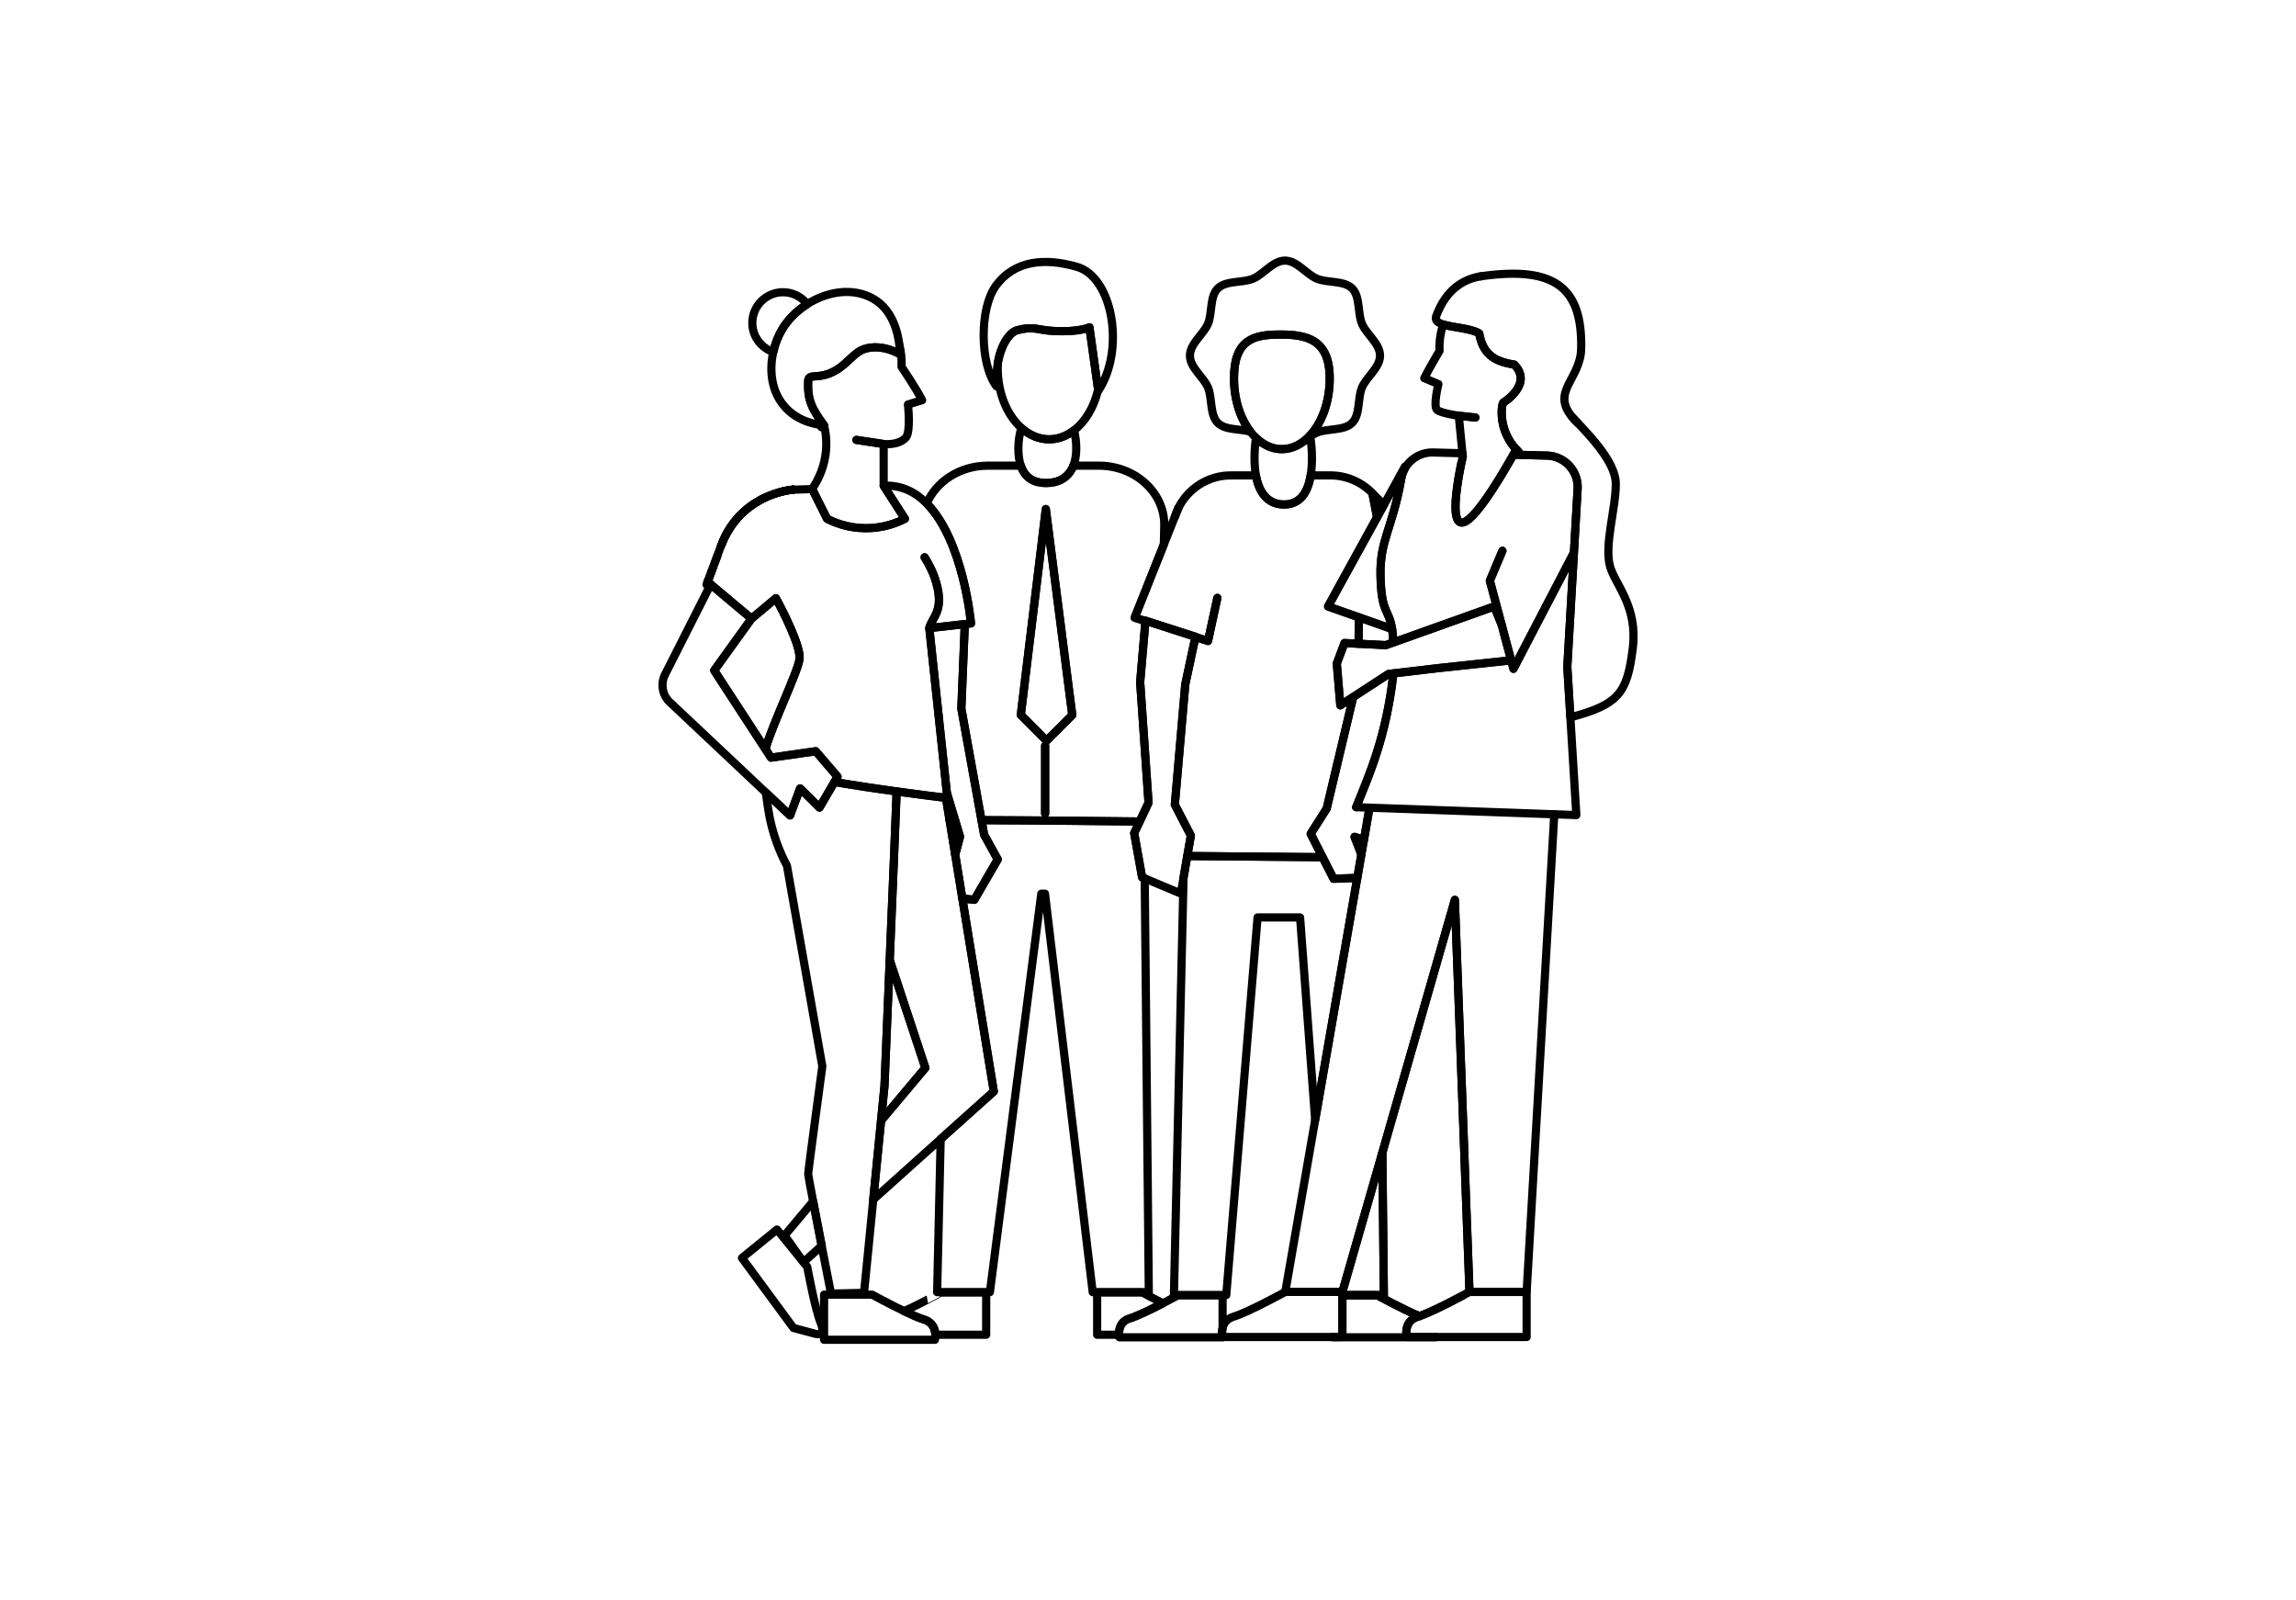 <?xml version="1.0" encoding="utf-8"?>
<!-- Generator: Adobe Illustrator 26.0.1, SVG Export Plug-In . SVG Version: 6.00 Build 0)  -->
<svg version="1.1" id="Ebene_1" xmlns="http://www.w3.org/2000/svg" xmlns:xlink="http://www.w3.org/1999/xlink" x="0px" y="0px"
	 viewBox="0 0 841.89 586.77" style="enable-background:new 0 0 841.89 586.77;" xml:space="preserve">
<style type="text/css">
	.st0{fill:none;stroke:#000000;stroke-width:3;stroke-linecap:round;stroke-linejoin:round;stroke-miterlimit:10;}
	.st1{fill:none;stroke:#000000;stroke-width:3;stroke-linecap:round;stroke-linejoin:round;}
</style>
<g>
	<polygon class="st0" points="323.06,410.86 339.31,391.52 326.24,352 324.32,398.15 	"/>
	<path class="st0" d="M492.22,474.83v0.09l12.81,0c0,0,9.63,5.28,15.42,7.65c5.74-1.95,18.38-8.89,18.38-8.89l-5.37-143.76
		l-26.58,92.67l0.55,52.25H492.22z"/>
	<path class="st0" d="M293.11,239.89c-0.89-6.59-8.59-20.55-8.59-20.55l-8.94,7.5l0,0h0l-0.02-0.02l-13.68,19l18.78,28.82
		c2.79-9.63,12.04-28.58,12.52-33.09L293.11,239.89z"/>
	<path class="st0" d="M415.88,305.44l2.01-4.24c-11.61-0.13-38.69-0.43-58-0.49l0.96,5.33l5,9.05l-8.6,14.82l-4.38-0.49l11.54,70.75
		l-19.49,17.47l-1.29,56.12h19.34l18.85-146.1h1.35l17.5,146.1h20.57l-1.5-151.71l-0.96-0.4L415.88,305.44z"/>
	<path class="st0" d="M350.2,300.7c-0.7,0-1.37,0-2.01,0.01l2.06,12.66l1.77-6.6L350.2,300.7z"/>
	<path class="st0" d="M331.51,480.72c2.78,1.33,5.46,2.51,7.25,3.06c3.43,1.05,4.15,3.75,4.21,5.59h18.64v-15.51h-16.53
		C345.09,473.86,337.33,478.12,331.51,480.72z"/>
	<path class="st0" d="M414.25,483.39c2.85-0.87,8.12-3.46,12.16-5.55c-4.07-2.05-7.58-3.98-7.58-3.98H402.3v15.51h8.05
		C410.24,487.76,410.52,484.52,414.25,483.39z"/>
	<path class="st0" d="M350.78,229.16l2.98-0.01l-1.26,30.64l7.39,40.92c19.32,0.06,46.39,0.36,58,0.49l3.25-6.87l-3.07-44.21
		l1.93-22.41l-3.94-1.25l10.69-26.85l0.17-7.18c0-11.98-10.75-21.69-24.01-21.69h-9.32c-1.81,4.61-5.74,6.36-10.02,6.36
		c-4.28,0-7.71-1.76-9.25-6.36h-12.12c-10.2,0-18.89,5.75-22.38,13.86c13.52,13.65,16.23,43.97,16.23,43.97L350.78,229.16z
		 M383.23,273.4v24.89V273.4z M383.48,186.64l9.69,75.53l-9.41,9.41l-9.46-9.46L383.48,186.64z"/>
	<path class="st0" d="M347.18,290.64l0.21,1.95c0,0-0.19-0.02-0.54-0.06l1.33,8.18c0.65,0,1.32,0,2.01-0.01L347.18,290.64z"/>
	<path class="st0" d="M383.56,177.1c4.28,0,8.21-1.76,10.02-6.36c0.67-1.7,1.06-3.79,1.06-6.33c0-2.35-0.3-4.58-0.83-6.61
		c-2.71,2.08-5.82,3.28-9.13,3.28c-3.75,0-7.24-1.54-10.18-4.16c-0.69,2.27-1.09,4.8-1.09,7.5c0,2.54,0.32,4.63,0.89,6.33
		C375.86,175.34,379.29,177.1,383.56,177.1z"/>
	<path class="st0" d="M393.82,157.79c4.16-3.21,7.36-8.53,8.83-14.93L399.46,120c0,0-3.79,1.89-13.26,1.35
		c-5.97-0.34-7.03-1.89-13.26-0.27c-2.36,0.61-5.71,4.53-7.04,11.85c-0.03,0.66-0.07,1.32-0.07,1.98c0,9.24,3.46,17.34,8.67,21.99
		c2.94,2.62,6.43,4.16,10.18,4.16C388,161.07,391.12,159.87,393.82,157.79z"/>
	<polygon class="st0" points="393.18,262.17 383.48,186.64 374.31,262.13 383.77,271.58 	"/>
	<line class="st1" x1="383.23" y1="298.29" x2="383.23" y2="273.4"/>
	<path class="st0" d="M372.95,121.08c6.22-1.62,7.29-0.07,13.26,0.27c9.47,0.54,13.26-1.35,13.26-1.35l3.19,22.86l0.06,0.41
		c9.91-14.88,5.38-41.67-7.85-45.45c-11.36-3.25-22.68-2.67-29.76,7.03c-5.9,8.09-5.99,28.37,0.27,36.79
		c-0.14-3.31,0.08-6.21,0.54-8.71C367.24,125.6,370.59,121.69,372.95,121.08z"/>
	<polygon class="st0" points="507.43,474.83 506.88,422.59 492.22,473.67 492.22,474.83 	"/>
	<polygon class="st0" points="488.98,322.19 484.95,314.28 435.35,313.85 433.98,321.77 430.45,474.83 449.64,474.83 461.12,336.37 
		476.71,336.37 482.24,410.64 497.68,321.87 	"/>
	<path class="st0" d="M448.29,486.95v-12.03l-16.39,0c0,0-2.39,1.31-5.49,2.92c-4.04,2.09-9.31,4.68-12.16,5.55
		c-3.73,1.14-4.01,4.37-3.9,5.98c0.04,0.57,0.12,0.94,0.12,0.94h37.82v-0.1h-0.04C448.25,490.21,447.9,488.67,448.29,486.95z"/>
	<path class="st0" d="M519.87,482.77c0.18-0.05,0.39-0.13,0.59-0.2c-5.79-2.36-15.42-7.65-15.42-7.65l-12.81,0v15.28h-3.58v0.1
		h37.82c0,0,0.01-0.04,0.02-0.1H515.8C515.8,490.21,514.45,484.42,519.87,482.77z"/>
	<path class="st0" d="M430.75,189.58l1.3-3.26C431.53,187.37,431.09,188.45,430.75,189.58z"/>
	<path class="st0" d="M446.38,219.21l-3.43,15.81l-4.62-1.47l-3.72,17.38l-3.83,44.09l5.87,11.35l-1.3,7.49l49.6,0.43l-4.37-8.58
		l5.87-9.26l9.72-40.9l-4.71,3.07l-1.29-15.34l2.82-7.51l5.16,0.27l0.11-9.69l-11.3-3.99l17.97-32.7l-1.68-8.62l1.17,1.11
		c-3.95-4.79-9.92-7.85-16.62-7.85h-7.22c-1.27,7.87-5.07,10.68-9.78,10.68s-8.89-2.81-10.3-10.68h-9.17
		c-8.42,0-15.69,4.85-19.22,11.89"/>
	<polygon class="st0" points="499.17,313.28 500.11,307.92 496.67,306.83 	"/>
	<polygon class="st0" points="504.95,189.64 507.49,185.02 504.44,182.12 503.27,181.01 	"/>
	<polyline class="st0" points="432.12,186.16 432.12,186.15 432.05,186.32 430.75,189.58 426.76,199.6 416.07,226.45 420.01,227.7 
		420.02,227.57 438.35,233.47 438.33,233.54 442.95,235.01 446.38,219.21 	"/>
	<path class="st0" d="M469.42,122.66c9.69,0,18.15,1.75,18.15,16.08c0,8.61-2.85,16.21-7.21,20.93c0.02,0.13,0.04,0.26,0.06,0.39
		c0.8-0.58,1.61-1.08,2.44-1.43c4-1.66,9.94-0.58,12.95-3.59c3.01-3.01,1.93-8.95,3.59-12.95c1.6-3.86,6.62-7.26,6.62-11.69
		c0-4.43-5.02-7.84-6.62-11.69c-1.66-4-0.58-9.94-3.59-12.95c-3.01-3.01-8.95-1.93-12.95-3.59c-3.86-1.6-7.26-6.62-11.69-6.62
		c-4.43,0-7.84,5.02-11.69,6.62c-4,1.66-9.94,0.58-12.95,3.59c-3.01,3.01-1.93,8.95-3.59,12.95c-1.6,3.86-6.62,7.26-6.62,11.69
		c0,4.43,5.02,7.84,6.62,11.69c1.66,4,0.58,9.94,3.59,12.95c2.78,2.78,8.05,2.08,11.98,3.25c-3.69-4.76-6.04-11.74-6.04-19.55
		C452.48,124.41,459.73,122.66,469.42,122.66z"/>
	<path class="st0" d="M470.82,184.95c4.71,0,8.51-2.81,9.78-10.68c0.3-1.84,0.46-3.96,0.46-6.39c0-2.75-0.23-5.37-0.63-7.82
		c-0.02-0.13-0.04-0.26-0.06-0.39c-2.9,3.14-6.47,5.01-10.34,5.01c-3.49,0-6.74-1.53-9.48-4.13c-0.35,2.31-0.55,4.76-0.55,7.33
		c0,2.43,0.18,4.55,0.51,6.39C461.93,182.14,466.11,184.95,470.82,184.95z"/>
	<path class="st0" d="M470.03,164.68c3.87,0,7.44-1.87,10.34-5.01c4.36-4.72,7.21-12.32,7.21-20.93c0-14.33-8.46-16.08-18.15-16.08
		c-9.69,0-16.94,1.75-16.94,16.08c0,7.81,2.35,14.8,6.04,19.55c0.64,0.82,1.31,1.58,2.03,2.26
		C463.28,163.16,466.53,164.68,470.03,164.68z"/>
	<polygon class="st0" points="436.66,306.36 430.79,295.01 434.61,250.93 438.33,233.54 438.35,233.47 420.02,227.57 420.01,227.7 
		418.07,250.11 421.14,294.32 417.89,301.2 415.88,305.44 418.78,321.66 419.74,322.06 432.96,327.6 433.98,321.77 435.35,313.85 	
		"/>
	<path class="st0" d="M294.59,462.74l-9.69-11.94l-12.84,10.42l18.89,25.67l8.16,2.18c0,0,3.91,1.13,1.78-4.12
		c-2.13-5.25-4.89-20.46-4.89-20.46l-1.39-1.72l0,0L294.59,462.74z"/>
	<polygon class="st0" points="352.5,259.79 353.76,229.15 350.78,229.16 340.76,230.29 347.18,290.64 350.2,300.7 352.02,306.76 
		350.25,313.36 352.87,329.42 357.25,329.91 365.85,315.09 360.85,306.04 359.89,300.71 	"/>
	<path class="st0" d="M282.35,181.66c-0.01,0-0.02,0.01-0.03,0.01c-0.05,0.02-0.11,0.05-0.16,0.07c0.01,0,0.01-0.01,0.02-0.01
		C282.23,181.71,282.29,181.69,282.35,181.66z"/>
	<path class="st0" d="M276.29,184.84c-0.07,0.05-0.14,0.09-0.2,0.14c0.02-0.02,0.05-0.03,0.07-0.05
		C276.21,184.9,276.25,184.86,276.29,184.84z"/>
	<path class="st0" d="M281.25,182.12c-0.13,0.06-0.26,0.12-0.38,0.18c0.01,0,0.02-0.01,0.02-0.01
		C281.01,182.23,281.13,182.18,281.25,182.12z"/>
	<path class="st0" d="M265.25,198.05c-0.05,0.12-0.11,0.23-0.16,0.36c0.04-0.1,0.09-0.2,0.14-0.3
		C265.23,198.09,265.24,198.07,265.25,198.05z"/>
	<path class="st0" d="M270.31,190.08c-0.14,0.16-0.28,0.33-0.42,0.5c0.13-0.15,0.26-0.31,0.39-0.46
		C270.29,190.11,270.3,190.1,270.31,190.08z"/>
	<path class="st0" d="M269.24,191.37c-0.07,0.09-0.15,0.18-0.22,0.27c0.05-0.06,0.1-0.12,0.15-0.18
		C269.2,191.43,269.22,191.4,269.24,191.37z"/>
	<path class="st0" d="M275.35,185.5c-0.14,0.1-0.28,0.19-0.41,0.3c0.04-0.03,0.09-0.06,0.13-0.09
		C275.16,185.63,275.25,185.57,275.35,185.5z"/>
	<path class="st0" d="M285.72,180.52c-0.05,0.01-0.1,0.03-0.15,0.04c0.01,0,0.02-0.01,0.03-0.01
		C285.63,180.54,285.68,180.53,285.72,180.52z"/>
	<path class="st0" d="M268.86,191.88c-0.02,0.02-0.03,0.05-0.05,0.07c0-0.01,0.01-0.01,0.02-0.02
		C268.84,191.91,268.85,191.89,268.86,191.88z"/>
	<path class="st0" d="M277.66,183.98c-0.13,0.08-0.25,0.15-0.38,0.23c0.09-0.05,0.17-0.1,0.26-0.15
		C277.57,184.03,277.62,184,277.66,183.98z"/>
	<path class="st0" d="M271.03,189.29c0.13-0.14,0.26-0.29,0.4-0.42C271.29,189.01,271.16,189.15,271.03,189.29z"/>
	<path class="st0" d="M272.34,187.98c0.08-0.07,0.15-0.15,0.22-0.22C272.49,187.83,272.41,187.91,272.34,187.98z"/>
	<path class="st0" d="M278.46,183.51c0.16-0.09,0.33-0.18,0.49-0.27C278.79,183.33,278.63,183.42,278.46,183.51z"/>
	<path class="st0" d="M273.72,186.75c0.11-0.09,0.22-0.18,0.33-0.26C273.95,186.58,273.83,186.66,273.72,186.75z"/>
	<path class="st0" d="M266.82,194.96c0.13-0.22,0.26-0.44,0.39-0.65C267.08,194.52,266.95,194.74,266.82,194.96z"/>
	<path class="st0" d="M279.65,182.88c0.16-0.08,0.31-0.16,0.47-0.23C279.96,182.73,279.8,182.8,279.65,182.88z"/>
	<path class="st0" d="M262.04,206.49c0.31-0.85,0.66-1.78,1.04-2.81C262.7,204.7,262.36,205.64,262.04,206.49z"/>
	<path class="st0" d="M260.84,209.74c0.23-0.61,0.48-1.29,0.76-2.05C261.31,208.46,261.06,209.14,260.84,209.74z"/>
	<path class="st0" d="M265.92,196.63c0.11-0.23,0.23-0.44,0.35-0.66C266.15,196.18,266.03,196.4,265.92,196.63z"/>
	<path class="st0" d="M259.42,213.28L259.42,213.28c0,0-0.38,1.1-0.35,1.08C259.04,214.37,259.42,213.28,259.42,213.28z"/>
	<path class="st0" d="M260.24,211.35c0.17-0.47,0.37-1,0.6-1.6C260.61,210.35,260.41,210.88,260.24,211.35z"/>
	<path class="st0" d="M259.99,212c-0.21,0.56-0.38,0.99-0.51,1.33v0C259.62,212.99,259.78,212.56,259.99,212z"/>
	<polygon class="st0" points="290.86,179.53 290.86,179.53 290.86,179.53 	"/>
	<path class="st0" d="M290.15,179.6c0.04,0,0.07-0.01,0.11-0.01C290.22,179.59,290.19,179.6,290.15,179.6z"/>
	<path class="st0" d="M283.92,181.08c0.08-0.03,0.16-0.06,0.24-0.08C284.08,181.03,284,181.06,283.92,181.08z"/>
	<path class="st0" d="M268.21,192.78c-0.13,0.19-0.26,0.38-0.39,0.57c0.02-0.02,0.03-0.05,0.05-0.07
		C267.98,193.12,268.09,192.95,268.21,192.78z"/>
	
		<rect x="275.56" y="226.81" transform="matrix(0.641 -0.768 0.768 0.641 -75.154 293.015)" class="st0" width="0" height="0.03"/>
	<path class="st0" d="M290.73,179.54c-0.02,0-0.03,0-0.06,0C290.69,179.54,290.71,179.54,290.73,179.54
		C290.73,179.54,290.73,179.54,290.73,179.54z"/>
	<path class="st0" d="M287.08,180.17c0.05-0.01,0.1-0.02,0.16-0.04C287.19,180.14,287.14,180.15,287.08,180.17z"/>
	<polygon class="st0" points="259.49,213.33 259.49,213.33 260.58,214.25 260.58,214.25 	"/>
	<path class="st0" d="M289.37,179.71c0.02,0,0.05-0.01,0.07-0.01C289.41,179.7,289.39,179.71,289.37,179.71z"/>
	<path class="st0" d="M288.36,179.89c0.01,0,0.03-0.01,0.04-0.01C288.39,179.88,288.37,179.89,288.36,179.89z"/>
	<path class="st0" d="M287.69,452.95l6.91,9.78l0.02,0.02l0,0l6.68-5.99c-1.07-5.54-2.21-11.45-3.13-16.28L287.69,452.95z"/>
	<path class="st0" d="M352.87,329.42l-2.62-16.06l-2.06-12.66l-1.33-8.18c-1.95-0.23-9.11-1.1-18.08-2.34l-1,24.9L326.24,352
		l13.07,39.52l-16.25,19.34l-2.86,28.95l24.72-22.17l19.49-17.47L352.87,329.42z"/>
	<path class="st0" d="M324.32,398.15l1.92-46.15l1.54-36.91l1-24.9c-7.04-0.97-15.2-2.18-22.8-3.49l-5.49,9.39l-7.11-7.02l-3.68,9.9
		l-8.88-8.36c0.24,1.94,0.54,3.88,0.81,5.73c1.37,9.37,4.53,16.57,6.92,21.05l12.98,73.55c0,0-5.19,38.36-5.19,39.51
		c0,0.35,0.76,4.46,1.82,10.04c0.92,4.83,2.06,10.74,3.13,16.28c1.81,9.32,3.42,17.53,3.42,17.53l12.11-0.29l3.38-34.19l2.86-28.95
		L324.32,398.15z"/>
	<path class="st0" d="M293.11,239.89c0.08,0.62,0.11,1.18,0.06,1.65c-0.47,4.51-9.73,23.46-12.52,33.09l2.06,3.16l16.41-2.36
		l7.98,9.34l-1.13,1.93c7.61,1.31,15.76,2.51,22.8,3.49c8.97,1.24,16.13,2.11,18.08,2.34c0.35,0.04,0.54,0.06,0.54,0.06l-0.21-1.95
		l-6.43-60.35l10.02-1.13l5.27-0.6c0,0-2.71-30.33-16.23-43.97c-4.16-4.2-9.34-6.84-15.79-6.5l7.79,12.11
		c-2.47,1.27-7.59,3.49-14.42,3.46c-6.67-0.03-11.67-2.19-14.13-3.46c-1.81-3.63-3.63-7.25-5.44-10.88c-5.39,0.2-6.96,0.2-6.96,0.2
		 M339.03,204.34c1.5,2.38,3.22,5.54,4.33,9.52c2.88,10.38-1.72,12.51-2.6,16.44"/>
	<path class="st0" d="M288.84,179.8c0.17-0.03,0.34-0.06,0.49-0.08C289.18,179.74,289.02,179.77,288.84,179.8z"/>
	<path class="st0" d="M289.5,179.69c0.19-0.03,0.37-0.05,0.53-0.07C289.88,179.64,289.7,179.66,289.5,179.69z"/>
	<path class="st0" d="M285.93,180.46c0.26-0.07,0.52-0.14,0.77-0.2C286.44,180.32,286.19,180.39,285.93,180.46z"/>
	<path class="st0" d="M290.45,179.57c-0.06,0.01-0.12,0.01-0.19,0.02c-0.03,0-0.07,0.01-0.11,0.01c-0.01,0-0.02,0-0.03,0
		C290.24,179.59,290.36,179.58,290.45,179.57z"/>
	<path class="st0" d="M276.16,184.93c-0.02,0.02-0.05,0.03-0.07,0.05c-0.25,0.17-0.49,0.35-0.74,0.52c-0.09,0.07-0.19,0.13-0.28,0.2
		C275.43,185.43,275.8,185.17,276.16,184.93z"/>
	<path class="st0" d="M274.84,185.87c-0.26,0.2-0.52,0.41-0.78,0.62c-0.11,0.09-0.22,0.17-0.33,0.26c-0.08,0.07-0.16,0.14-0.24,0.21
		C273.93,186.58,274.38,186.21,274.84,185.87z"/>
	<path class="st0" d="M280.5,182.47c-0.13,0.06-0.26,0.12-0.39,0.19c-0.15,0.07-0.31,0.15-0.47,0.23c-0.13,0.07-0.26,0.13-0.39,0.19
		C279.68,182.86,280.09,182.66,280.5,182.47z"/>
	<path class="st0" d="M279.22,183.1c-0.09,0.05-0.17,0.1-0.26,0.14c-0.16,0.09-0.33,0.18-0.49,0.27c-0.18,0.1-0.36,0.2-0.54,0.31
		C278.36,183.57,278.79,183.32,279.22,183.1z"/>
	<path class="st0" d="M277.53,184.05c-0.09,0.05-0.17,0.1-0.26,0.15c-0.23,0.14-0.46,0.29-0.7,0.44
		C276.9,184.44,277.22,184.24,277.53,184.05z"/>
	<path class="st0" d="M273.13,187.27c-0.19,0.17-0.38,0.32-0.57,0.5c-0.08,0.07-0.15,0.15-0.22,0.22c-0.08,0.08-0.17,0.16-0.25,0.24
		C272.43,187.89,272.78,187.57,273.13,187.27z"/>
	<path class="st0" d="M271.72,188.57c-0.1,0.1-0.2,0.2-0.3,0.3c-0.13,0.14-0.26,0.28-0.4,0.42c-0.2,0.21-0.41,0.43-0.6,0.65
		C270.85,189.46,271.29,189.01,271.72,188.57z"/>
	<path class="st0" d="M267.63,193.64c-0.14,0.22-0.27,0.44-0.41,0.67c-0.13,0.22-0.26,0.43-0.39,0.65c-0.1,0.17-0.19,0.33-0.29,0.51
		C266.89,194.83,267.25,194.22,267.63,193.64z"/>
	<path class="st0" d="M265.09,198.4c-0.27,0.61-0.52,1.24-0.76,1.89c0.28-0.76,0.58-1.49,0.9-2.19
		C265.18,198.2,265.13,198.3,265.09,198.4z"/>
	<path class="st0" d="M268.82,191.93c0,0.01-0.01,0.01-0.02,0.02c-0.2,0.27-0.4,0.55-0.6,0.84c-0.11,0.17-0.23,0.33-0.34,0.5
		C268.18,192.82,268.5,192.36,268.82,191.93z"/>
	<path class="st0" d="M270.28,190.12c-0.13,0.15-0.26,0.31-0.39,0.46c-0.22,0.26-0.43,0.52-0.64,0.79
		c-0.02,0.03-0.05,0.06-0.07,0.09C269.54,191,269.9,190.55,270.28,190.12z"/>
	<path class="st0" d="M287.8,180c-0.18,0.04-0.37,0.08-0.56,0.13c-0.05,0.01-0.1,0.02-0.16,0.04c-0.06,0.01-0.11,0.03-0.17,0.04
		C287.22,180.13,287.52,180.06,287.8,180z"/>
	<path class="st0" d="M281.79,181.9c-0.18,0.07-0.35,0.15-0.53,0.23c-0.12,0.05-0.24,0.11-0.36,0.16
		C281.19,182.15,281.49,182.02,281.79,181.9z"/>
	<path class="st0" d="M290.72,179.54c-0.02,0-0.03,0-0.05,0c-0.03,0-0.07,0.01-0.11,0.01C290.62,179.55,290.68,179.55,290.72,179.54
		z"/>
	<path class="st0" d="M266.29,195.93c-0.01,0.01-0.01,0.02-0.02,0.03c-0.12,0.22-0.24,0.44-0.35,0.66
		c-0.14,0.29-0.28,0.59-0.42,0.89C265.75,196.97,266.01,196.44,266.29,195.93z"/>
	<path class="st0" d="M290.86,179.53L290.86,179.53L290.86,179.53c0,0-0.03,0-0.07,0C290.82,179.53,290.86,179.53,290.86,179.53z"/>
	<path class="st0" d="M288.6,179.84c-0.07,0.01-0.13,0.02-0.2,0.04c-0.01,0-0.03,0.01-0.04,0.01c-0.11,0.02-0.24,0.05-0.36,0.07
		C288.21,179.92,288.41,179.88,288.6,179.84z"/>
	<path class="st0" d="M285.59,180.56c-0.01,0-0.02,0-0.03,0.01c-0.24,0.07-0.5,0.15-0.75,0.23
		C285.08,180.71,285.34,180.63,285.59,180.56z"/>
	<path class="st0" d="M284.5,180.89c-0.11,0.04-0.22,0.07-0.33,0.11c-0.08,0.03-0.16,0.06-0.24,0.08c-0.19,0.06-0.37,0.12-0.56,0.19
		C283.75,181.14,284.13,181.01,284.5,180.89z"/>
	<path class="st0" d="M283.19,181.34c-0.28,0.1-0.56,0.21-0.84,0.32c-0.06,0.02-0.12,0.05-0.17,0.07
		C282.52,181.6,282.86,181.46,283.19,181.34z"/>
	<path class="st0" d="M293.38,289.07l7.11,7.02l5.49-9.39l1.13-1.93l-7.98-9.34l-16.41,2.36l-2.06-3.16l-18.78-28.82l13.68-19v0
		l-14.97-12.56h0l-16.73,33.04c-1.84,3.63-0.9,8.06,2.26,10.64l34.71,32.68l8.88,8.36L293.38,289.07z"/>
	<path class="st0" d="M340.76,230.29c0.88-3.93,5.48-6.06,2.6-16.44c-1.1-3.97-2.82-7.14-4.33-9.52"/>
	<line class="st1" x1="302.16" y1="155.94" x2="301.18" y2="156.64"/>
	<path class="st0" d="M317.39,193.66c6.83,0.03,11.95-2.19,14.42-3.46l-7.79-12.11V162.8l-10-1.51l10,1.51c0,0,5.26,0.65,8.08-2.31
		c1.97-2.08,0.82-12.19,0.82-12.19l5.21-1.57c-1.97-3.95-7.56-12.28-7.56-12.28c0.13-2.87-0.16-5.51-0.78-7.9
		c0.21,1.7,0.25,2.95,0.29,3.37c-5.84-3.27-10.55-2.79-12.98-2.02c-4.42,1.4-6.45,6.03-12.11,8.65c-5.47,2.53-8.53,0.23-8.65,3.17
		c-0.31,7.32,1.61,10.42,5.82,16.21c0.58,2.39,1.2,6.25,0.53,10.9c-0.86,5.96-3.39,10.22-4.9,12.4c0.01,0.03,0.03,0.06,0.04,0.08
		c1.81,3.63,3.63,7.25,5.44,10.88C305.72,191.47,310.73,193.63,317.39,193.66z"/>
	<path class="st0" d="M296,111.51c-2.06-2.65-5.27-4.37-8.89-4.37c-6.21,0-11.25,5.04-11.25,11.25c0,4.97,3.22,9.17,7.68,10.66
		c0.68-3.05,1.82-5.93,3.28-8.36C289.01,117.05,292.25,113.88,296,111.51z"/>
	<path class="st0" d="M296.34,139.73c0.12-2.95,3.18-0.64,8.65-3.17c5.67-2.62,7.7-7.25,12.11-8.65c2.43-0.77,7.14-1.26,12.98,2.02
		c-0.04-0.42-0.08-1.67-0.29-3.37c-0.58-4.69-2.48-12.88-9.44-16.94c-7.49-4.37-16.94-2.82-24.37,1.89
		c-3.74,2.38-6.98,5.54-9.17,9.19c-1.46,2.43-2.6,5.31-3.28,8.36c-1.55,6.98-0.65,14.88,4.57,20.46c4.86,5.19,11.41,6.18,14.04,6.43
		C297.95,150.15,296.03,147.05,296.34,139.73z"/>
	<path class="st0" d="M338.76,483.78c-1.79-0.55-4.47-1.73-7.25-3.06c-5.64-2.7-11.72-6.04-11.72-6.04l-17.62,0v16.54h40.65
		c0,0,0.18-0.78,0.14-1.85C342.91,487.53,342.19,484.82,338.76,483.78z"/>
	<line class="st1" x1="324.03" y1="162.8" x2="314.03" y2="161.29"/>
	<path class="st0" d="M293.11,239.89l0.06,1.65C293.22,241.07,293.19,240.51,293.11,239.89z"/>
	<path class="st0" d="M290.86,179.53c0,0-0.04,0-0.07,0c-0.02,0-0.03,0-0.06,0.01c0,0-0.01,0-0.01,0c-0.04,0-0.1,0.01-0.17,0.02
		c-0.04,0-0.07,0.01-0.11,0.01c-0.09,0.01-0.2,0.02-0.33,0.04c-0.03,0-0.06,0.01-0.09,0.01c-0.16,0.02-0.34,0.05-0.53,0.07
		c-0.02,0-0.04,0.01-0.07,0.01c-0.02,0-0.05,0.01-0.07,0.01c-0.01,0-0.03,0-0.04,0.01c-0.15,0.02-0.32,0.05-0.49,0.08
		c-0.08,0.01-0.16,0.03-0.24,0.04c-0.19,0.04-0.39,0.08-0.6,0.12c-0.07,0.01-0.13,0.03-0.2,0.04c-0.28,0.06-0.58,0.13-0.89,0.2
		c-0.07,0.02-0.14,0.04-0.22,0.06c-0.25,0.06-0.5,0.13-0.77,0.2c-0.07,0.02-0.14,0.04-0.21,0.06c-0.04,0.01-0.08,0.03-0.12,0.04
		c-0.25,0.07-0.51,0.15-0.78,0.23c-0.11,0.03-0.21,0.06-0.32,0.1c-0.37,0.12-0.75,0.25-1.14,0.39c-0.06,0.02-0.12,0.04-0.17,0.07
		c-0.33,0.12-0.67,0.25-1.02,0.39c-0.01,0-0.01,0.01-0.02,0.01c-0.12,0.05-0.24,0.1-0.37,0.15c-0.29,0.12-0.59,0.25-0.89,0.39
		c-0.01,0-0.02,0.01-0.02,0.01c-0.12,0.06-0.24,0.11-0.37,0.17c-0.41,0.19-0.82,0.39-1.24,0.61c-0.01,0.01-0.03,0.01-0.04,0.02
		c-0.43,0.22-0.86,0.47-1.29,0.72c-0.09,0.05-0.18,0.1-0.27,0.16c-0.04,0.02-0.08,0.05-0.12,0.08c-0.32,0.19-0.63,0.39-0.95,0.6
		c-0.1,0.06-0.19,0.12-0.29,0.18c-0.04,0.03-0.09,0.06-0.13,0.09c-0.37,0.25-0.73,0.51-1.09,0.77c-0.04,0.03-0.09,0.06-0.13,0.09
		c-0.02,0.01-0.04,0.03-0.06,0.04c-0.01,0.01-0.03,0.02-0.04,0.03c-0.46,0.34-0.91,0.71-1.36,1.09c-0.12,0.1-0.24,0.21-0.35,0.31
		c-0.35,0.31-0.7,0.62-1.04,0.95c-0.12,0.12-0.24,0.23-0.36,0.35c-0.44,0.44-0.87,0.89-1.3,1.37c-0.04,0.05-0.08,0.1-0.12,0.14
		c-0.01,0.01-0.02,0.03-0.03,0.04c-0.37,0.43-0.74,0.88-1.1,1.34c-0.05,0.06-0.1,0.12-0.15,0.18c-0.06,0.07-0.11,0.16-0.17,0.23
		c-0.01,0.02-0.02,0.03-0.03,0.05c-0.33,0.44-0.65,0.89-0.96,1.36c-0.02,0.02-0.03,0.05-0.05,0.07c-0.06,0.1-0.13,0.19-0.19,0.28
		c-0.38,0.58-0.74,1.19-1.09,1.82c-0.08,0.15-0.17,0.31-0.25,0.47c-0.27,0.51-0.53,1.03-0.79,1.58c-0.08,0.18-0.17,0.35-0.25,0.54
		c-0.01,0.02-0.01,0.04-0.02,0.06c-0.31,0.71-0.62,1.43-0.9,2.19c-0.45,1.23-0.86,2.35-1.24,3.38c-0.38,1.03-0.72,1.96-1.04,2.81
		c-0.16,0.42-0.31,0.83-0.45,1.21c-0.28,0.76-0.54,1.44-0.76,2.05c-0.23,0.61-0.42,1.14-0.6,1.6c-0.09,0.23-0.17,0.45-0.24,0.65
		c-0.21,0.56-0.38,0.99-0.51,1.33l1.09,0.92l14.97,12.56l0.02,0.02l0,0l8.94-7.5c0,0,7.7,13.96,8.59,20.55"/>
	<path class="st0" d="M259.49,213.33l-0.07-0.05v0c0,0-0.38,1.09-0.35,1.08C259.09,214.35,259.2,214.08,259.49,213.33
		C259.49,213.33,259.49,213.33,259.49,213.33L259.49,213.33z"/>
	<path class="st0" d="M556.88,165.7c-0.31-0.29-0.58-0.59-0.87-0.89c-0.36,0.65-0.72,1.28-1.07,1.9l12.31,0.33
		c6.52,0.18,11.6,5.71,11.23,12.22l-3.78,65.25l1.13,18.5c17.89-4.73,20.87-9.02,22.88-25.42c1.86-15.23-6.39-23.21-8.31-29.78
		c-2.27-7.77,2.14-21.61,2.08-30.47c-0.06-8.69-11.61-19.64-16.2-24.68c0.65,0.8,1.41,1.63,2.35,2.52"/>
	<path class="st0" d="M542.79,101.34c0.12-0.02,0.23-0.03,0.35-0.05C543,101.3,542.88,101.32,542.79,101.34z"/>
	<path class="st0" d="M497.27,295.96c4.94-12.21,10.94-25.6,13.65-48.86c0-0.07,0-0.13,0.01-0.19l-1.82,0.22l-12.92,8.42l-9.72,40.9
		l-5.87,9.26l4.37,8.58l4.03,7.91l8.7-0.32l1.49-8.59l-2.5-6.46l3.44,1.09l1.78-10.23"/>
	<path class="st0" d="M498.16,236.02l9.97,0.52l2.79-0.99c-0.1-2.01-0.27-3.62-0.48-4.92l-12.17-4.3L498.16,236.02z"/>
	<polyline class="st0" points="501.89,297.69 500.11,307.92 499.17,313.28 497.68,321.87 482.24,410.64 471.28,473.67 
		492.22,473.67 506.88,422.59 533.46,329.92 538.83,473.67 559.78,473.67 569.92,298.55 	"/>
	<path class="st0" d="M520.45,482.57c-0.2,0.07-0.41,0.14-0.59,0.2c-5.42,1.65-4.06,7.44-4.06,7.44h10.69h33.29v-16.53l-20.94,0
		C538.83,473.67,526.19,480.61,520.45,482.57z"/>
	<path class="st0" d="M492.22,474.92v-0.09v-1.16l-20.94,0c0,0-13.55,7.44-18.97,9.09c-2.62,0.8-3.65,2.57-4.02,4.18
		c-0.39,1.72-0.04,3.26-0.04,3.26h0.04h40.35h3.58V474.92z"/>
	<path class="st0" d="M504.95,189.64l-17.97,32.7l11.3,3.99l12.17,4.3c-1.24-7.72-3.99-5.45-4.25-19.86
		c-0.23-12.71,4.36-17.07,7.54-34.88c0.2-1.45,0.66-2.81,1.34-4.03l0.06-0.76l-7.65,13.93L504.95,189.64z"/>
	<path class="st0" d="M576.86,203.11l-21.91,42.1l-0.83-3.11l-27.1,2.9l-16.09,1.9c0,0.07,0,0.13-0.01,0.19
		c-2.71,23.26-8.71,36.65-13.65,48.86l12.15,0.43l3.02,0.11l46.91,1.68l10.57,0.38l8.09,0.29L575.82,263l-1.13-18.5l3.78-65.25
		c0.38-6.51-4.71-12.05-11.23-12.22l-12.31-0.33c-31.62,55.62-18.56,0.7-18.56,0.7l-0.12-1.21l-10.75-0.29
		c-4.43-0.12-8.39,2.28-10.43,5.96c-0.67,1.22-1.14,2.57-1.34,4.03c-3.19,17.81-7.77,22.17-7.54,34.88
		c0.26,14.41,3.01,12.14,4.25,19.86c0.21,1.31,0.37,2.91,0.48,4.92l36.99-13.21l2.72,6.78l-4.34-16.21l4.61-10.96"/>
	<polygon class="st0" points="498.16,236.02 493,235.75 490.18,243.26 491.47,258.6 496.18,255.53 509.11,247.12 510.93,246.9 
		527.01,245 554.11,242.1 550.64,229.13 547.92,222.34 510.92,235.55 508.14,236.54 	"/>
	<polyline class="st0" points="550.91,201.96 546.29,212.91 550.64,229.13 554.11,242.1 554.94,245.21 576.86,203.11 	"/>
	<path class="st0" d="M554.94,166.7c0.35-0.62,0.71-1.25,1.07-1.9c-7.01-7.41-5.35-16.74-4.83-17.14c0,0,11.19-6.84,4.04-13.99
		c-7.85-1.18-11.54-4.28-12.84-11.44c-3.06-1.86-9.47-2.09-13.15-3.24c-1.03,2.86-1.54,6.09-1.38,9.65c0,0-3.73,6.27-5.6,10
		l5.18,2.18c0,0-2.07,8.29-0.41,9.53c1.66,1.24,7.88,2.07,7.88,2.07l6.09,0.66l-6.09-0.66l1.35,13.76l0.12,1.21
		C536.38,167.4,523.32,222.32,554.94,166.7z"/>
	<path class="st0" d="M578.62,155.17c-0.94-0.88-1.7-1.71-2.35-2.52c-7.47-9.27,3.29-13.69,3.51-24.89
		c0.43-21.97-9.25-30.39-36.64-26.48c-0.12,0.02-0.23,0.03-0.35,0.05c0,0-0.01,0-0.01,0c-5.6,0.93-12.44,4.35-16.17,14.61
		c-0.56,1.55,0.64,2.43,2.62,3.04c3.68,1.15,10.08,1.38,13.15,3.24c1.29,7.16,4.99,10.26,12.84,11.44
		c7.15,7.15-4.04,13.99-4.04,13.99c-0.51,0.4-2.17,9.73,4.83,17.14c0.28,0.3,0.55,0.6,0.87,0.89"/>
	<line class="st1" x1="540.99" y1="153.09" x2="534.91" y2="152.43"/>
</g>
</svg>
